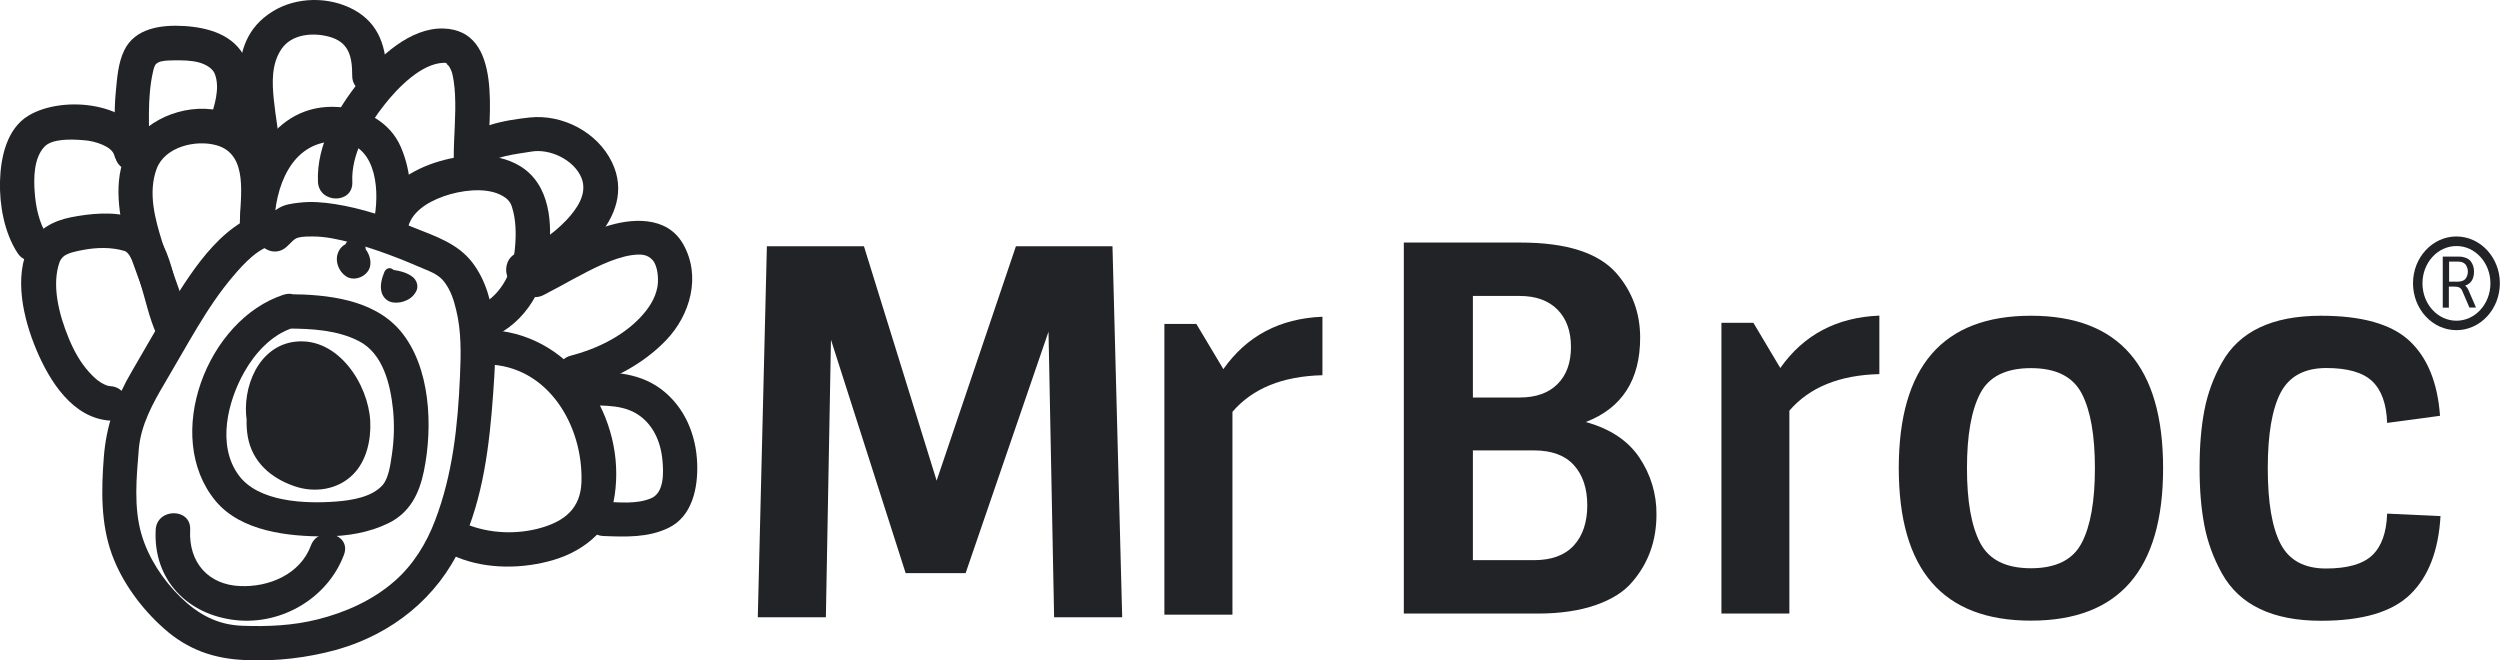 <?xml version="1.0" encoding="utf-8"?>
<!-- Generator: Adobe Illustrator 21.1.0, SVG Export Plug-In . SVG Version: 6.00 Build 0)  -->
<svg version="1.1" id="Capa_1" xmlns="http://www.w3.org/2000/svg" xmlns:xlink="http://www.w3.org/1999/xlink" x="0px" y="0px"
	 viewBox="0 0 2008.8 530.6" style="enable-background:new 0 0 2008.8 530.6;" xml:space="preserve">
<style type="text/css">
	.st0{fill:#222326;}
</style>
<g id="Layer_4">
	<path class="st0" d="M221.6,168.7c-40.2,5.2-65.9,46.5-85.4,78.1c-10.5,17-20.2,34.5-30.4,51.8c-12.8,21.8-20.5,43.7-22.4,69
		c-2,26.1-2.5,52.9,6.5,77.8c8.2,22.6,23.9,43.7,41.8,59.6c19.2,17.1,40.3,24.4,65.7,25.4c24.7,1.1,49.5-1.8,73.4-8.4
		c44.3-12.6,80.9-41.8,100-83.8c17.6-38.6,22.5-80.5,25.5-122.3c2.4-33.7,5-76.6-16.8-105c-11.8-15.4-29.8-21.1-47.2-28.1
		c-20.4-8.2-41.4-15.4-63.1-18.8c-9.6-1.5-19.3-2.3-29.1-1.1c-5.1,0.6-10.8,1.3-15.4,3.9c-5.6,3-9.4,8-14.2,12.2
		c-13.4,11.7,6.2,31.2,19.6,19.5c3.5-3,5.9-6.7,9.6-7.6s7.6-0.9,11.4-0.9c10.6,0,21,2.4,31.2,5c20,5.2,39.5,12.9,58.5,21.1
		c6,2.5,12.1,5,16.1,10.3c5.1,6.6,7.7,14.4,9.6,22.5c4.3,17.3,3.9,35.7,3.1,53.4c-1.7,39.4-5.8,78.8-20,115.9
		c-7,18.5-17.6,35.7-32.6,48.8c-17.5,15.3-39.4,25.1-61.8,30.7c-19.8,5-40.4,5.9-60.8,5.1c-20-0.8-35.2-9.2-49.5-23.1
		c-14-13.7-25.7-31.5-31.2-50.3c-6.4-21.9-4-45.9-2.2-68.3c1.6-19.5,11.2-36.9,20.9-53.3c8.9-15,17.3-30.1,26.3-45
		c8.7-14.4,18-28.5,29-41.3c8.2-9.6,20.5-23.3,33.8-25c7.5-1,13.8-5.5,13.8-13.8C235.4,175.8,229.1,167.8,221.6,168.7"/>
	<path class="st0" d="M88.8,310.3c-2-0.1-4.2-0.8-7.7-2.9s-6.4-5-9.6-8.5c-7-7.7-12.4-17.6-16.3-27.2c-7.8-18.8-14-42.9-7.2-61.5
		c0.8-1.8,2.1-3.4,3.6-4.6c4.3-2.8,9.9-3.7,14.8-4.7c10.7-2.1,23.2-2.5,33.8,0.8c5.4,1.7,10.6,18.9,12.7,26.1
		c4.1,13.6,7,27.6,12.8,40.6c3.1,6.9,13,8.5,18.9,5c7-4.1,8-12,5-18.9c-11.7-26.2-10.3-69.5-43.6-80c-15.3-4.8-33.7-2.9-49.1,0.1
		c-13.9,2.8-26.5,9.4-33.2,22.3c-13,25.4-4.9,59.3,5.5,84.1c10.6,25.2,29.2,55.2,59.5,57C106.6,339,106.4,311.4,88.8,310.3"/>
	<path class="st0" d="M149.7,251.6c-5-19.3-13.1-37.7-19.2-56.7c-5.9-18.7-11.7-39.9-4.7-59.1c6.6-18,31.6-23.7,48.1-19.1
		c26.3,7.3,19,41.9,18.8,62.1c-0.2,17.8,27.4,17.8,27.6,0c0.2-17,2.1-33.8-1.7-50.6c-3.4-14.9-14.4-27.6-27.8-34.3
		c-26.1-13.1-60.4-5.7-80.1,15.5c-19,20.4-17.4,50-11.7,75.4s17.5,49,24,74.3C127.5,276.1,154.2,268.8,149.7,251.6"/>
	<path class="st0" d="M220.4,181.3c0.3-30.3,13.4-67.4,49-67.7c32-0.3,35.7,35.9,31.7,60.2c-2.8,17.4,23.8,24.9,26.7,7.3
		c3.5-21.4,3-42.5-5.6-62.7c-8.7-20.5-29-30.9-50.3-32.4c-52.7-3.7-78.7,50.1-79.1,95.2C192.6,199.1,220.2,199.1,220.4,181.3"/>
	<path class="st0" d="M327.7,183.7c2.3-12.6,14.9-21,28.6-25.9c14-5,32.8-7.2,44.9-1.7c5.7,2.6,8.7,5.5,10.1,10
		c3.5,10.7,3.5,22.9,2.4,34c-1.8,19.4-12.5,39.9-31.6,46.7c-16.7,6-9.5,32.6,7.4,26.6c29.5-10.5,46.8-37,51.1-67.4
		c3.6-25.8,1.7-57.7-22.8-72.6c-20-12.1-47.6-9.6-68.9-2.5c-20.9,7-43.7,21.9-47.9,45.2C297.9,193.7,324.5,201.1,327.7,183.7"/>
	<path class="st0" d="M390.8,292.8c49.6,0.7,78,49.4,76.4,94.8c-0.8,20.4-12.8,30.7-31.7,36.3c-19.6,5.8-42.1,5-61-2.8
		c-7-2.9-15.2,3.1-17,9.6c-2.2,8,2.7,14.2,9.7,17c24,9.9,53.1,9.5,77.7,2.2c12.8-3.8,25-10.4,34.4-19.9
		c10.3-10.5,13.9-23.5,15.3-37.7c6.2-62.1-38.6-126.2-103.7-127.2C373.1,264.9,373.1,292.6,390.8,292.8"/>
	<path class="st0" d="M38,189.3c-6.6-10.1-9.2-22.7-10.1-34.6C27,143,27.1,127.2,35.6,118c6-6.6,21.3-6.2,31-5.4
		c5.5,0.3,10.9,1.6,16,3.8c4.9,2.2,8.2,4.9,9.2,8.3c5,17.1,31.7,9.8,26.7-7.3C108,81.9,50.6,76.2,22.9,92.9
		C5.2,103.5,0.5,126.9,0,145.8c-0.5,19.1,3.5,41.3,14.1,57.5C23.8,218.1,47.8,204.3,38,189.3"/>
	<path class="st0" d="M120.1,123.6c-0.1-21.8-2-44.3,2.8-65.8c1.2-5.3,1.8-6.2,4.2-7.6c3.3-1.9,12.9-1.8,18.3-1.7
		c6.1,0.1,13,0.6,18.7,3.2c4.4,2,7.3,4.7,8.5,7.7c4.5,11.5-0.4,26.3-4.4,38c-5.7,17,21,24.2,26.7,7.4c6.1-18.3,10.7-39.2,2.4-57.5
		C188.5,28,167.4,22.1,148,20.9c-18.1-1.1-39.5,1.5-48.2,19.6c-5,10.4-5.7,22.4-6.8,33.7c-1.6,16.4-0.5,32.9-0.5,49.3
		C92.5,141.4,120.2,141.4,120.1,123.6"/>
	<path class="st0" d="M225.4,124.8c-0.8-15-3.9-29.9-5.4-44.8c-1.4-13.8-1.9-28.6,6.1-40.5c8.2-12.2,25.2-13.5,38-10.1
		c16.6,4.3,18.9,16.5,18.9,31.5c0.1,17.8,27.7,17.8,27.6,0c0-22.3-5.6-41.9-26.5-53.2c-19.8-10.6-45.7-10.4-64.9,1.4
		c-41.5,25.5-23.5,76.9-21.5,115.7C198.7,142.6,226.3,142.7,225.4,124.8"/>
	<path class="st0" d="M283.1,146.2c-1.1-22.3,12.3-44.9,25.6-61.8c11.1-14.2,30.1-33.4,47.6-33.9c2-0.1,1.3-0.3,3.7,1.3
		c-3-2,2,2.9,0,0.2c1,1.4,1.8,2.9,2.5,4.5c1.7,3.7,2.8,13,3.1,19.2c0.9,16.8-1,33.6-1,50.4c-0.1,17.8,27.5,17.8,27.6,0
		c0.1-31.2,12.5-101.7-35.9-103.2c-26.7-0.8-51.7,22.8-67.1,41.9c-18,22.2-35.1,51.7-33.7,81.3C256.3,163.9,283.9,164,283.1,146.2"
		/>
	<path class="st0" d="M390.2,134.3c3.8-8.9,27.1-10.7,36.2-12.4c15.1-2.9,34.8,6.4,40.8,21c5.2,12.7-3.8,25.2-12.2,34.1
		c-10.9,11.4-24.2,20.3-39,26c-16.4,6.3-9.3,33,7.4,26.7c36.2-13.9,90.1-54.4,68.3-99.4c-11.7-24.2-39.8-38.7-66.1-35.9
		c-18.3,2-51,6.7-59.2,26c-3,6.9-2.1,14.7,5,18.9C377.2,142.7,387.4,141.3,390.2,134.3"/>
	<path class="st0" d="M436.7,237.1c16.1-8.2,31.4-17.6,47.9-24.9c7.1-3.1,15.7-6.2,23.1-7.2c7.7-1,12.3-0.6,16.5,3.8
		s5.2,14.9,4.1,21.4c-1.7,10-7.5,18.3-14.4,25.5c-14.6,15.1-35.2,24.9-55.3,30.1c-17.2,4.5-9.9,31.1,7.4,26.6
		c25.5-6.6,50.6-19.7,69-38.8c19.7-20.4,28.6-51.7,13.9-77.5c-13.1-23-41.8-21-63.4-13.7c-22.3,7.5-42,20.3-62.8,30.8
		C406.9,221.3,420.8,245.1,436.7,237.1"/>
	<path class="st0" d="M464.8,325.4c15.1,1,32.3-1.3,46,6.6c13.7,8,20.1,22.6,21.5,37.9c0.9,9.5,1.6,26-9.2,30.5
		c-11.7,4.9-25.9,3.2-38.2,2.7c-17.8-0.8-17.8,26.9,0,27.6s35.8,1.4,52.2-6.5c19.3-9.3,23.8-32.4,23.1-51.7
		c-0.8-23.1-10-45.4-28.7-59.6c-20-15.1-42.9-13.7-66.6-15.1C447,296.7,447.1,324.4,464.8,325.4"/>
	<path class="st0" d="M228,236.8c-61.6,19.8-97.7,113.8-54.8,165.7c20.4,24.6,58.8,28.7,88.7,28.5c17.3-0.2,34.8-3,50.4-10.7
		c17.2-8.5,24.6-23.8,28.3-41.7c7.3-35.4,5.6-84.1-19.2-113.1c-21.5-25.1-58.8-29-89.8-29.1c-17.8-0.1-17.8,27.6,0,27.6
		c19.1,0.1,39.5,1.2,56.8,10.1c19.5,10,25.3,34.9,27.4,55c1.2,12,0.9,24.1-0.9,36.1c-1.2,8.5-2.7,19.1-7.5,24.6
		c-8.5,9.6-24.6,12.2-37.4,13.2c-25,1.9-62.7,0.4-78.4-21.4c-17.3-23.9-8.8-58.8,4.7-82.7c8.7-15.4,22.1-30,39-35.4
		S245,231.4,228,236.8"/>
	<path class="st0" d="M208.1,296.7c-7,17-12.2,35.8-9,54.2c3.6,20.3,18.5,33.2,37.3,39.7c16.3,5.7,35,3,47.3-9.4
		c10.9-10.9,14.5-27.8,13.8-42.7c-1.5-29.8-25.8-67.5-59.8-64c-30.1,3.1-43.5,37.1-39.4,63.8c3.2,21.3,29.3,45.8,51,29.6
		c19.1-14.2,20-50.2,5-67.7c-9.4-11.1-27.1-6-32.9,6c-6.2,12.8-3.9,29.9,3.8,41.6c9.1,14,27.9,17.1,40.2,5.1
		c10.8-10.6,7.6-27.8,7.5-41.3c-9,1.3-18.1,2.5-27.1,3.7c4.6,15.4,2.1,31.9,2,47.7c-0.2,17.9,27.5,17.8,27.6,0
		c0.2-18.4,2.4-37.1-3-55.1c-4.4-14.8-27.4-12.2-27.1,3.6c0.1,7,1,13.9,0.4,20.9c-0.1,2-0.9,1.1,1,0.4c1.2-0.4,4.3,1.5,1.6,0
		c2.1,1.2-0.2-0.7-0.8-1.9c-2.1-3.8-2.2-9.5-1.2-13c-1.6,5.4-9,3.5-12.1,1.1c2.3,1.8-1.5-2.6,0.2,0.3c0.7,1.3,0.7,1.3,0.1-0.2
		c0.3,0.8,0.6,1.6,0.8,2.5c1.7,5.3,1.6,9,1.1,15.6c0.2-2.3-0.5,2.5-0.5,2.3c-0.3,1.4-0.8,2.8-1.3,4.1c-0.2,0.6-0.6,1.2-1.2,1.6
		c2.4-1.4,2.8-0.1-0.8-1c-0.9-0.2-1.8-0.7-2.5-1.3c-0.3-0.3-2.8-3.3-1.1-0.9c-0.7-1-1.4-2.1-1.9-3.2c-1.9-3.5,0.8,2.4-0.5-1.4
		c-0.5-1.7-0.9-3.4-1.2-5.2c0.5,2.8-0.1-1.6-0.1-1.8c-0.1-1.4-0.1-2.8,0-4.2c0.1-3.2,0-2.3,0.9-6.2c1.1-5.1,3.6-10.3,5.4-12.5
		c3.6-4.6,4-4.6,8.8-5.7c-2.9,0.7,1.1,0.1,1.6,0.1c4,0-2.1-0.6,2,0.4c3.4,0.8,5.9,2.4,9.1,4.6c10.7,7.1,16.1,19.5,17.1,31.6
		c0.6,6-0.2,12-2.2,17.6c-1.1,3.3-5.1,7.6-7.1,8.4c-10.2,4.1-28.4-2-32.9-13.7c-5.8-14.9,1.5-33,7.1-46.8c2.9-7-3-15.2-9.6-17
		C217.2,284.8,211,289.7,208.1,296.7"/>
	<path class="st0" d="M125.1,425.7c-2.1,40.2,25.6,68.4,64.4,72.6c37,4,73.9-17.8,86.9-52.6c6.2-16.7-20.5-23.9-26.6-7.3
		c-8.6,23.2-34,33.6-57,32.5c-24.8-1-41.4-18.3-40-45.2C153.7,407.9,126,408,125.1,425.7"/>
	<path class="st0" d="M289.3,200c-20-6.2-16.3,22.6-2.5,18.8c12.5-3.8,3.8-20-5-21.3"/>
	<path class="st0" d="M290.5,195.6c-7.9-2.3-16-0.4-19,7.8c-2.5,6.6,0.7,14.5,6.2,18.4c7.1,5.1,18.5,0,19.8-8.5
		c1.3-8.7-5.8-18.6-14.4-20.3c-5.8-1.1-8.3,7.8-2.4,8.9c4.2,1,7.3,4.5,7.9,8.7c0.3,3.5-4.3,4.7-6,3.2c-2.1-1.9-2.9-4.8-2.2-7.6
		c0.8-3.2,4.7-2.8,7.9-1.9C293.9,206.2,296.3,197.3,290.5,195.6"/>
	<path class="st0" d="M313.1,220.1c-15,37.6,45.1,7.5,1.2,1.2"/>
	<path class="st0" d="M308.7,218.9c-2,5-3.6,10.9-2,16.2c1.2,4.1,4.6,7.2,8.8,7.9c4,0.6,8-0.1,11.6-1.9c3.4-1.6,6.2-4.4,7.7-7.9
		c1.5-3.7-0.1-8-3-10.5c-4.5-3.7-10.5-5-16.1-5.9c-1.2-0.3-2.5-0.1-3.6,0.5c-1,0.6-1.8,1.6-2.1,2.7c-0.6,2.2,0.7,5.3,3.2,5.7
		c3.1,0.4,6.2,1.1,9.2,2.1c0.3,0.1,0.6,0.2,0.8,0.3c1.1,0.4-1.1-0.4-0.2-0.1c0.5,0.2,1,0.4,1.5,0.7s0.7,0.4,1.1,0.7
		c0.9,0.6-0.6-0.5-0.4-0.3l0.5,0.4c0.2,0.2,0.5,0.5,0.7,0.8c-0.9-1.1-0.5-0.7-0.1-0.1c0.2,0.4,0.5,1.2-0.3-0.6
		c0,0.1,0.1,0.2,0.1,0.4s0.1,0.3,0.1,0.4c0.1,0.8-0.2-1.5-0.1-0.7c0,0.3,0,0.5,0,0.8c0.1-1.5,0.2-1,0-0.3c0,0.1-0.1,0.3-0.1,0.4
		c-0.3,0.6,0.6-1.4,0.3-0.7c-0.1,0.3-0.3,0.6-0.5,0.8c-0.1,0.1-0.2,0.2-0.3,0.4c-0.2,0.3,1-1.2,0.4-0.5c-0.2,0.3-0.4,0.5-0.7,0.7
		c-0.2,0.2-0.5,0.4-0.7,0.6c-0.7,0.6,0.8-0.6,0.5-0.4c-0.2,0.1-0.3,0.2-0.5,0.4c-0.6,0.4-1.2,0.8-1.8,1.1c-0.5,0.2-1.9,0.8,0,0
		c-0.4,0.1-0.7,0.3-1.1,0.4c-0.7,0.2-1.4,0.4-2.1,0.6l-0.5,0.1c-0.8,0.1,1.5-0.2,0.6-0.1c-0.4,0-0.7,0.1-1.1,0.1c-0.3,0-0.7,0-1,0
		c-0.2,0-0.4-0.1-0.6,0c-0.6-0.1,1.5,0.2,0.9,0.1c-0.1,0-0.2,0-0.3-0.1c-0.3-0.1-0.6-0.1-0.9-0.2l-0.5-0.2c-0.6-0.2,1.4,0.7,0.6,0.2
		c-0.2-0.1-0.4-0.3-0.7-0.4c-0.1-0.1-0.2-0.1-0.3-0.2c-0.5-0.3,1.2,1,0.6,0.5c-0.2-0.2-0.4-0.3-0.6-0.5c-0.1-0.1-0.2-0.2-0.2-0.3
		c1.1,1.4,0.7,0.9,0.4,0.5c-0.2-0.2-0.3-0.4-0.4-0.7c-0.1-0.1-0.1-0.3-0.2-0.4c0.7,1.7,0.4,1,0.3,0.6c-0.1-0.3-0.2-0.6-0.3-0.9
		c-0.1-0.5-0.3-1.9,0,0.1c-0.1-0.8-0.1-1.5-0.1-2.3c0-0.4,0.1-0.9,0.1-1.3c0.1-0.6-0.2,1.5-0.1,0.4c0-0.2,0.1-0.5,0.1-0.7
		c0.5-2.4,1.2-4.6,2.1-6.9c0.9-2.3-1-5.1-3.2-5.7C311.7,214.9,309.6,216.6,308.7,218.9"/>
	<path class="st0" d="M1235.8,493H1128V194.9h93.9c36.8,0,62.3,8.2,76.8,24.5c12.8,14.7,19.2,32,19.2,51.9c0,34-14.6,56.6-43.7,67.8
		c19.6,5.4,34,15,43.1,28.6c9.1,13.5,13.9,29.5,13.7,45.7c0,21-6.4,38.9-19.2,53.9c-6.5,7.9-16.3,14.2-29.4,18.8
		C1269.3,490.7,1253.8,493,1235.8,493z M1183.5,319.4h37.6c13.1,0,23.2-3.6,30.4-10.8s10.8-17.1,10.8-29.8c0-12.7-3.6-22.7-10.8-30
		c-7.2-7.3-17.4-11-30.4-11h-37.6V319.4z M1183.5,450.1h49c14.2,0,24.8-3.9,32.1-11.8c7.2-7.9,10.8-18.7,10.8-32.3
		c0-13.6-3.6-24.4-10.8-32.3s-17.9-11.8-32.1-11.8h-49V450.1z"/>
	<path class="st0" d="M1437.9,493h-54.7V259.4h25.7l21.6,36.3c18.8-26.7,45.3-40.7,79.6-42.1v47c-32.1,0.8-56.2,10.6-72.3,29.4v163
		H1437.9z"/>
	<path class="st0" d="M1738.1,376.2c0,81.7-35.4,122.5-106.2,122.5s-106.2-40.8-106.2-122.5s35.4-122.5,106.2-122.5
		C1702.7,253.7,1738.1,294.5,1738.1,376.2z M1591.1,436.2c7.1,13.6,20.7,20.4,40.8,20.4s33.8-6.8,40.8-20.4
		c7.1-13.6,10.6-33.6,10.6-60s-3.5-46.4-10.6-60s-20.7-20.4-40.8-20.4s-33.8,6.8-40.8,20.4c-7.1,13.6-10.6,33.6-10.6,60
		S1584,422.6,1591.1,436.2L1591.1,436.2z"/>
	<path class="st0" d="M1832.6,315.4c-6.9,13.1-10.4,33.4-10.4,60.9s3.5,47.8,10.4,60.9s19.1,19.6,36.3,19.6
		c17.3,0,29.7-3.5,37.2-10.6s11.5-18.2,12-33.5l42.9,2c-1.6,27.8-9.7,48.7-24.3,62.9c-14.6,14.2-38.5,21.2-71.7,21.2
		c-38.9,0-65.5-12.7-79.6-38c-6.7-12-11.5-24.9-14.1-38.4c-2.6-13.3-3.9-28.8-3.9-46.4s1.3-33.1,3.9-46.5s7.3-26.3,14.1-38.2
		c13.9-25,40.4-37.6,79.6-37.6c32.9,0,56.6,6.7,71.1,20.2c14.4,13.5,22.6,33.6,24.5,60.2l-42.5,5.7c-0.5-15.2-4.5-26.4-12-33.5
		s-19.8-10.6-37.1-10.6C1851.7,295.8,1839.5,302.3,1832.6,315.4z"/>
	<path class="st0" d="M816.3,197.9h77.6l7.8,298.1H847l-4.5-229.5l-66.6,194h-48.2l-60-187.5l-4.1,223h-54.7l7.3-298.1h78
		l58.4,188.3L816.3,197.9z"/>
	<path class="st0" d="M990.3,493.9h-54.7V260.3h25.7l21.7,36.3c18.8-26.7,45.3-40.7,79.6-42.1v47c-32.1,0.8-56.2,10.6-72.3,29.4
		V493.9z"/>
	<path class="st0" d="M1973.8,265.3c-19.3,0-34.9-16.9-34.9-37.7s15.7-37.6,34.9-37.6s34.9,16.9,34.9,37.6
		S1993.1,265.3,1973.8,265.3z M1973.8,197.7c-15.1,0-27.3,13.4-27.3,30s12.2,30,27.3,30s27.3-13.5,27.3-30
		S1988.9,197.6,1973.8,197.7L1973.8,197.7z"/>
	<path class="st0" d="M1963,206.2h12.4c2.1-0.1,4.2,0.3,6.2,1.1c1.6,0.6,2.9,1.6,3.9,2.9c1.6,2.4,2.5,5.2,2.4,8.1
		c0,5.9-2.4,9.6-7.1,11.2c1.2,1,2.1,2.3,2.7,3.7l6,13.9h-5.3l-5.7-13.3c-0.4-1.1-1.2-2.1-2.2-2.7c-1.2-0.6-2.5-0.8-3.8-0.8h-4.8
		v16.9h-4.9v-41H1963z M1967.9,226.3h7.2c2.7,0,4.7-0.8,6-2.3c2.5-3.4,2.5-8.1,0-11.5c-1.3-1.5-3.3-2.3-6-2.3h-7.2V226.3z"/>
</g>
</svg>
